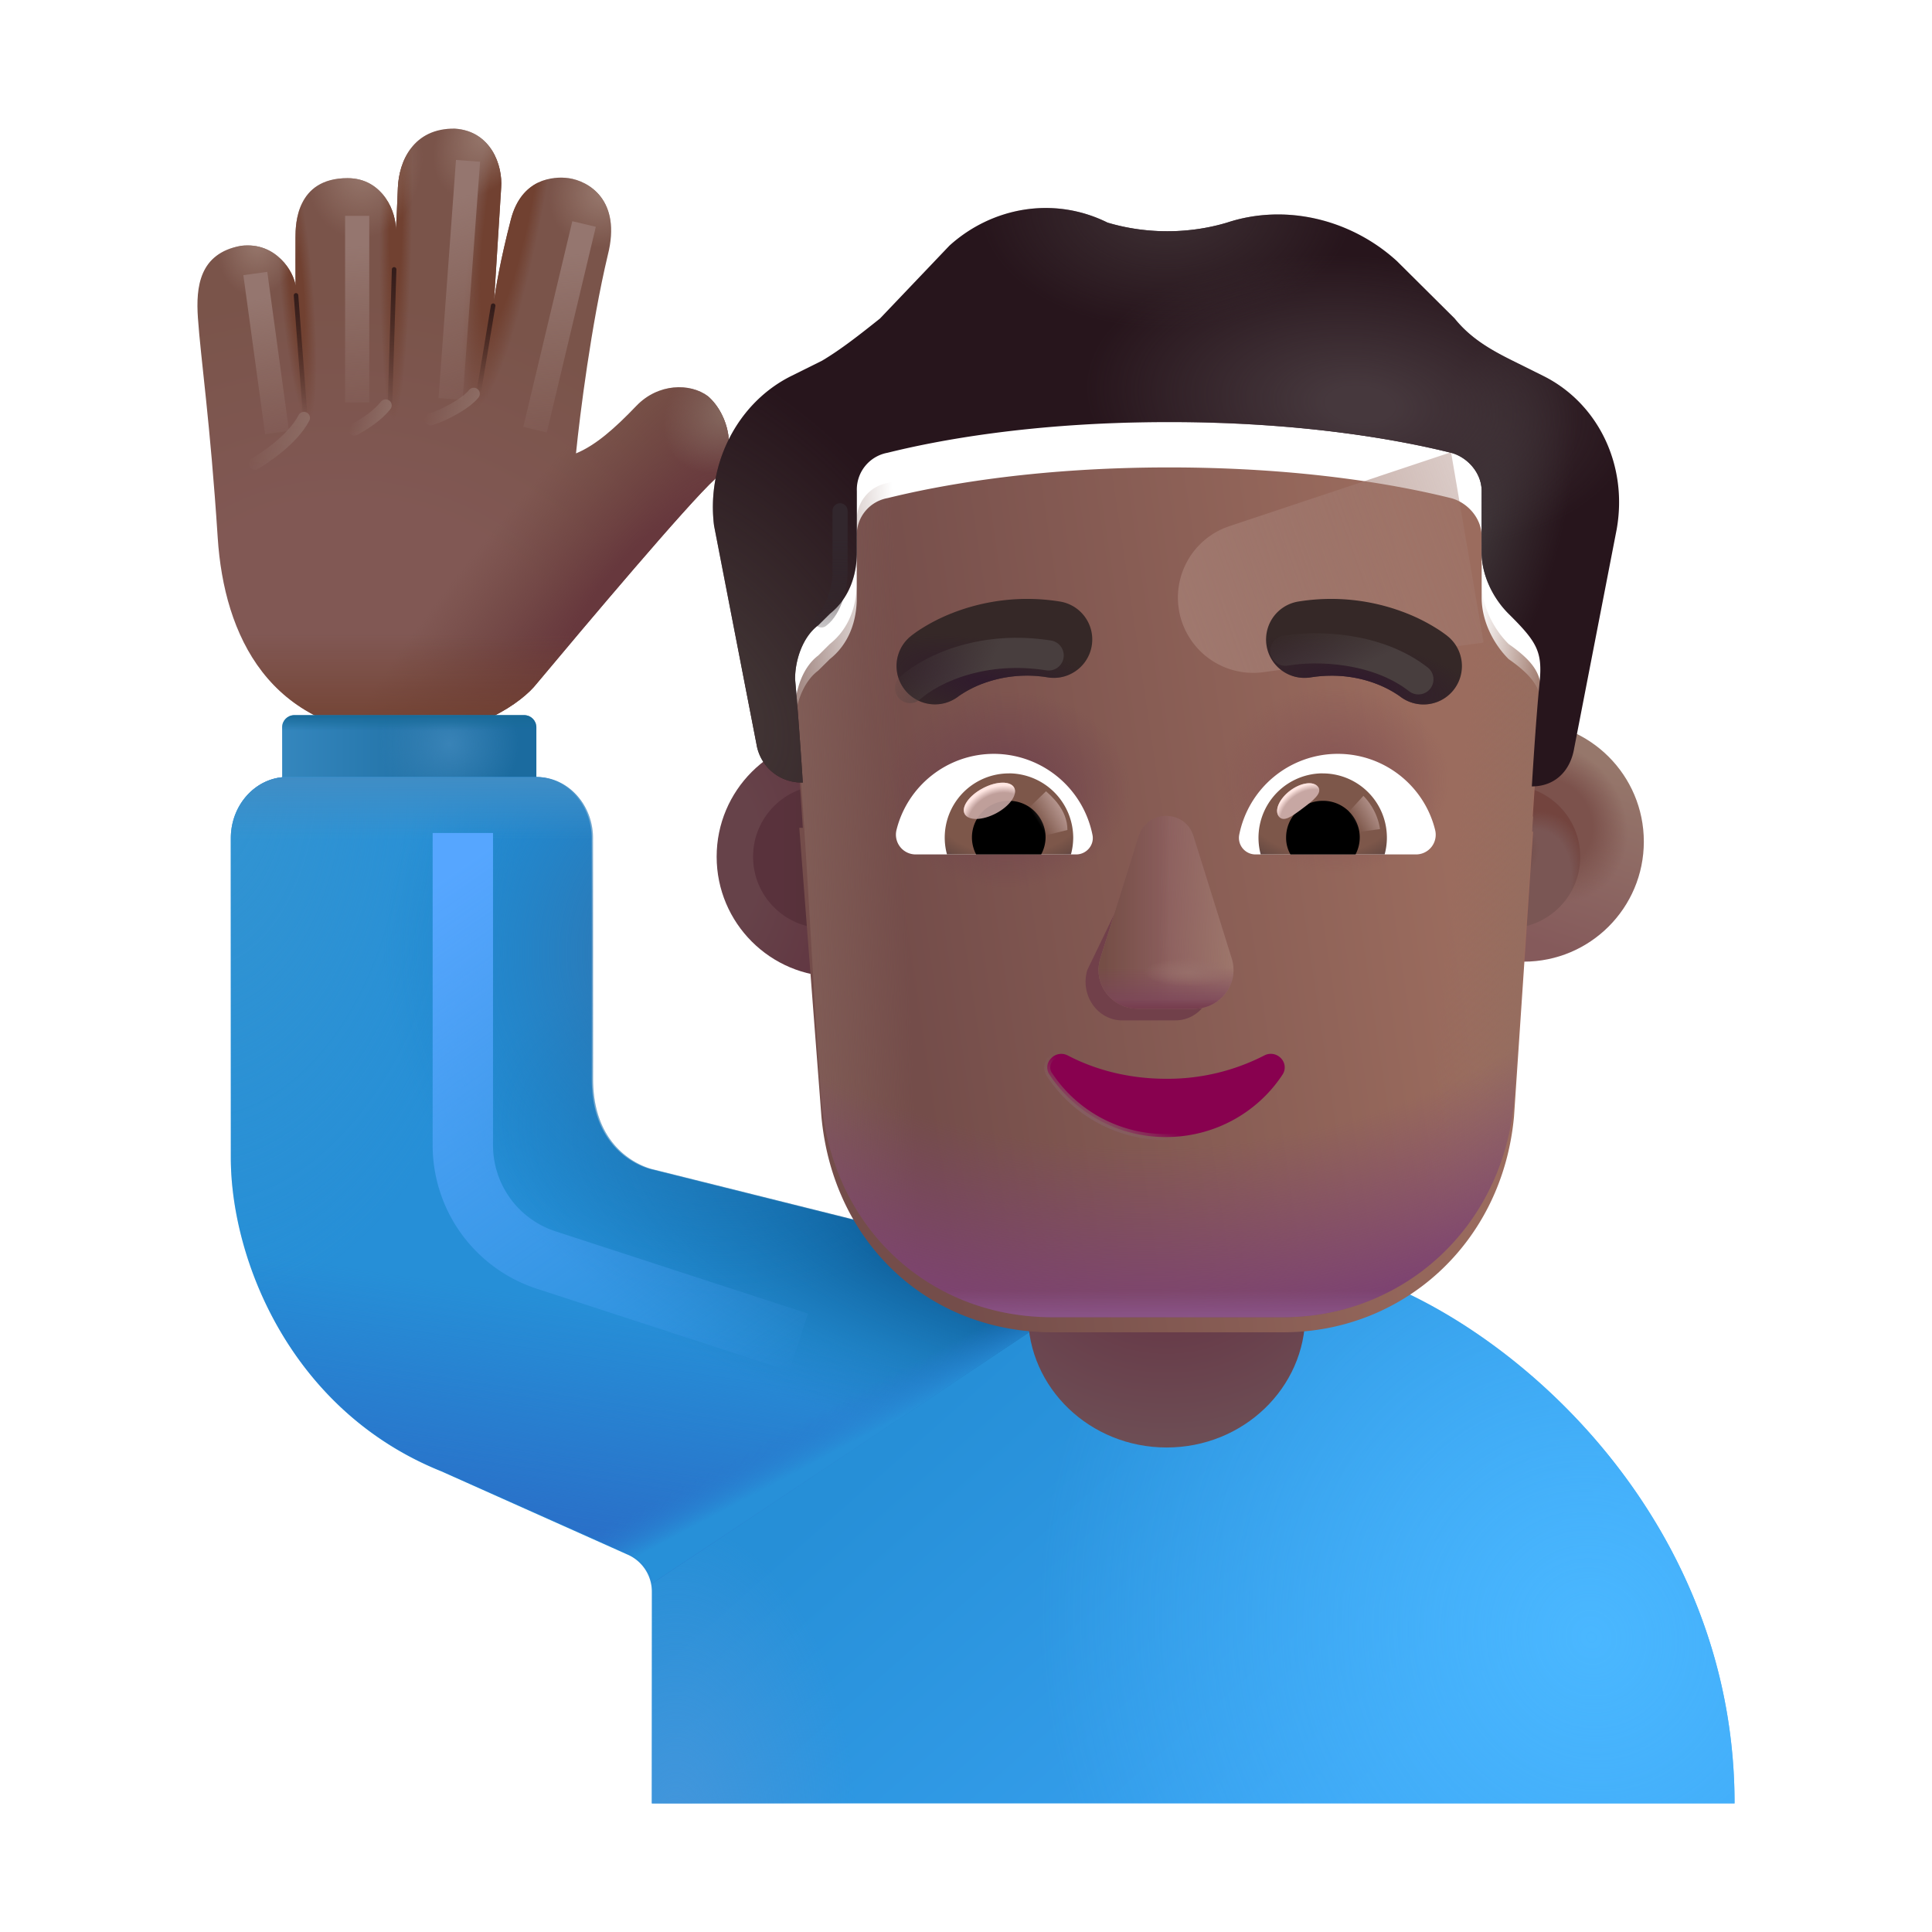 <svg xmlns="http://www.w3.org/2000/svg" fill="none" viewBox="0 0 32 32"><path fill="url(#svg-b5b496ad-9f50-48f5-b961-ebbee304b1e0-a)" d="M3.606 8.905c-.125-1.922-.281-2.959-.328-3.641-.035-.512.023-1.067.71-1.192.599-.074.884.452.907.66-.002-.2 0-.679 0-.804 0-.211.008-.977.86-.977.6 0 .816.588.8.864.01-.102.023-.414.035-.707.019-.434.252-.99.946-.977.597.04.793.613.765.977l-.117 1.867c.024-.188.103-.665.278-1.34s.701-.72.957-.684c.326.047.88.361.648 1.274-.275 1.156-.462 2.644-.527 3.285.324-.133.642-.413 1.001-.788.36-.375.887-.382 1.184-.16.34.293.522.967.12 1.37-.463.425-2.13 2.405-2.958 3.394-.229.292-.997.875-2.234.875-2.203-.093-2.942-1.676-3.047-3.296"/><path fill="url(#svg-5d8cbf02-e80e-45f2-aff3-35b3b7451129-b)" d="M3.606 8.905c-.125-1.922-.281-2.959-.328-3.641-.035-.512.023-1.067.71-1.192.599-.074.884.452.907.66-.002-.2 0-.679 0-.804 0-.211.008-.977.86-.977.6 0 .816.588.8.864.01-.102.023-.414.035-.707.019-.434.252-.99.946-.977.597.04.793.613.765.977l-.117 1.867c.024-.188.103-.665.278-1.34s.701-.72.957-.684c.326.047.88.361.648 1.274-.275 1.156-.462 2.644-.527 3.285.324-.133.642-.413 1.001-.788.36-.375.887-.382 1.184-.16.34.293.522.967.12 1.37-.463.425-2.13 2.405-2.958 3.394-.229.292-.997.875-2.234.875-2.203-.093-2.942-1.676-3.047-3.296"/><path fill="url(#svg-1a40bea2-fd9d-44e9-9f47-d8e73bbc1831-c)" d="M3.606 8.905c-.125-1.922-.281-2.959-.328-3.641-.035-.512.023-1.067.71-1.192.599-.074.884.452.907.66-.002-.2 0-.679 0-.804 0-.211.008-.977.86-.977.6 0 .816.588.8.864.01-.102.023-.414.035-.707.019-.434.252-.99.946-.977.597.04.793.613.765.977l-.117 1.867c.024-.188.103-.665.278-1.34s.701-.72.957-.684c.326.047.88.361.648 1.274-.275 1.156-.462 2.644-.527 3.285.324-.133.642-.413 1.001-.788.36-.375.887-.382 1.184-.16.34.293.522.967.12 1.37-.463.425-2.13 2.405-2.958 3.394-.229.292-.997.875-2.234.875-2.203-.093-2.942-1.676-3.047-3.296"/><path fill="url(#svg-2553af7f-77f8-4cf8-b1c4-eeb8f9845684-d)" d="M3.606 8.905c-.125-1.922-.281-2.959-.328-3.641-.035-.512.023-1.067.71-1.192.599-.074.884.452.907.66-.002-.2 0-.679 0-.804 0-.211.008-.977.86-.977.6 0 .816.588.8.864.01-.102.023-.414.035-.707.019-.434.252-.99.946-.977.597.04.793.613.765.977l-.117 1.867c.024-.188.103-.665.278-1.34s.701-.72.957-.684c.326.047.88.361.648 1.274-.275 1.156-.462 2.644-.527 3.285.324-.133.642-.413 1.001-.788.36-.375.887-.382 1.184-.16.34.293.522.967.12 1.37-.463.425-2.13 2.405-2.958 3.394-.229.292-.997.875-2.234.875-2.203-.093-2.942-1.676-3.047-3.296"/><path fill="url(#svg-d5754ed9-df3b-4887-97fd-a3d7c1c1c059-e)" d="M3.606 8.905c-.125-1.922-.281-2.959-.328-3.641-.035-.512.023-1.067.71-1.192.599-.074.884.452.907.66-.002-.2 0-.679 0-.804 0-.211.008-.977.86-.977.6 0 .816.588.8.864.01-.102.023-.414.035-.707.019-.434.252-.99.946-.977.597.04.793.613.765.977l-.117 1.867c.024-.188.103-.665.278-1.34s.701-.72.957-.684c.326.047.88.361.648 1.274-.275 1.156-.462 2.644-.527 3.285.324-.133.642-.413 1.001-.788.36-.375.887-.382 1.184-.16.34.293.522.967.12 1.37-.463.425-2.13 2.405-2.958 3.394-.229.292-.997.875-2.234.875-2.203-.093-2.942-1.676-3.047-3.296"/><path fill="url(#svg-cea2843e-c307-489e-a1ea-c49742a6a03c-f)" d="M3.606 8.905c-.125-1.922-.281-2.959-.328-3.641-.035-.512.023-1.067.71-1.192.599-.074.884.452.907.66-.002-.2 0-.679 0-.804 0-.211.008-.977.86-.977.6 0 .816.588.8.864.01-.102.023-.414.035-.707.019-.434.252-.99.946-.977.597.04.793.613.765.977l-.117 1.867c.024-.188.103-.665.278-1.34s.701-.72.957-.684c.326.047.88.361.648 1.274-.275 1.156-.462 2.644-.527 3.285.324-.133.642-.413 1.001-.788.36-.375.887-.382 1.184-.16.34.293.522.967.12 1.37-.463.425-2.13 2.405-2.958 3.394-.229.292-.997.875-2.234.875-2.203-.093-2.942-1.676-3.047-3.296"/><path fill="url(#svg-b77ed777-0c31-408e-bb45-85b239671faf-g)" d="M3.606 8.905c-.125-1.922-.281-2.959-.328-3.641-.035-.512.023-1.067.71-1.192.599-.074.884.452.907.66-.002-.2 0-.679 0-.804 0-.211.008-.977.86-.977.6 0 .816.588.8.864.01-.102.023-.414.035-.707.019-.434.252-.99.946-.977.597.04.793.613.765.977l-.117 1.867c.024-.188.103-.665.278-1.34s.701-.72.957-.684c.326.047.88.361.648 1.274-.275 1.156-.462 2.644-.527 3.285.324-.133.642-.413 1.001-.788.36-.375.887-.382 1.184-.16.34.293.522.967.12 1.37-.463.425-2.13 2.405-2.958 3.394-.229.292-.997.875-2.234.875-2.203-.093-2.942-1.676-3.047-3.296"/><path fill="url(#svg-b5537b17-1959-4dff-9359-d6456ea3a658-h)" d="M3.606 8.905c-.125-1.922-.281-2.959-.328-3.641-.035-.512.023-1.067.71-1.192.599-.074.884.452.907.66-.002-.2 0-.679 0-.804 0-.211.008-.977.86-.977.6 0 .816.588.8.864.01-.102.023-.414.035-.707.019-.434.252-.99.946-.977.597.04.793.613.765.977l-.117 1.867c.024-.188.103-.665.278-1.34s.701-.72.957-.684c.326.047.88.361.648 1.274-.275 1.156-.462 2.644-.527 3.285.324-.133.642-.413 1.001-.788.36-.375.887-.382 1.184-.16.34.293.522.967.12 1.37-.463.425-2.13 2.405-2.958 3.394-.229.292-.997.875-2.234.875-2.203-.093-2.942-1.676-3.047-3.296"/><path fill="url(#svg-a48ec3e8-c92e-47eb-ad44-4670ebf88268-i)" d="M3.606 8.905c-.125-1.922-.281-2.959-.328-3.641-.035-.512.023-1.067.71-1.192.599-.074.884.452.907.66-.002-.2 0-.679 0-.804 0-.211.008-.977.86-.977.6 0 .816.588.8.864.01-.102.023-.414.035-.707.019-.434.252-.99.946-.977.597.04.793.613.765.977l-.117 1.867c.024-.188.103-.665.278-1.34s.701-.72.957-.684c.326.047.88.361.648 1.274-.275 1.156-.462 2.644-.527 3.285.324-.133.642-.413 1.001-.788.36-.375.887-.382 1.184-.16.34.293.522.967.12 1.37-.463.425-2.13 2.405-2.958 3.394-.229.292-.997.875-2.234.875-2.203-.093-2.942-1.676-3.047-3.296"/><path fill="url(#svg-c8043368-7961-4eb9-9089-61aeb17242dd-j)" d="M3.606 8.905c-.125-1.922-.281-2.959-.328-3.641-.035-.512.023-1.067.71-1.192.599-.074.884.452.907.66-.002-.2 0-.679 0-.804 0-.211.008-.977.86-.977.6 0 .816.588.8.864.01-.102.023-.414.035-.707.019-.434.252-.99.946-.977.597.04.793.613.765.977l-.117 1.867c.024-.188.103-.665.278-1.34s.701-.72.957-.684c.326.047.88.361.648 1.274-.275 1.156-.462 2.644-.527 3.285.324-.133.642-.413 1.001-.788.36-.375.887-.382 1.184-.16.34.293.522.967.12 1.37-.463.425-2.13 2.405-2.958 3.394-.229.292-.997.875-2.234.875-2.203-.093-2.942-1.676-3.047-3.296"/><path fill="url(#svg-d9690488-a308-4b82-a54f-f196c31337f6-k)" d="M3.606 8.905c-.125-1.922-.281-2.959-.328-3.641-.035-.512.023-1.067.71-1.192.599-.074.884.452.907.66-.002-.2 0-.679 0-.804 0-.211.008-.977.86-.977.6 0 .816.588.8.864.01-.102.023-.414.035-.707.019-.434.252-.99.946-.977.597.04.793.613.765.977l-.117 1.867c.024-.188.103-.665.278-1.34s.701-.72.957-.684c.326.047.88.361.648 1.274-.275 1.156-.462 2.644-.527 3.285.324-.133.642-.413 1.001-.788.36-.375.887-.382 1.184-.16.34.293.522.967.12 1.37-.463.425-2.13 2.405-2.958 3.394-.229.292-.997.875-2.234.875-2.203-.093-2.942-1.676-3.047-3.296"/><g filter="url(#svg-13d1fc43-532e-4f9e-84a1-d69e74880198-l)"><path stroke="url(#svg-d6419184-93e3-4f27-8b1a-23d083a40f64-m)" stroke-linecap="round" stroke-width=".075" d="m4.903 4.892.148 1.945"/></g><g filter="url(#svg-6e611e21-e0d6-4fbe-a83d-f881c7085c21-n)"><path stroke="url(#svg-2cc60fa6-9f04-49c4-89b9-130711cbf375-o)" stroke-linecap="round" stroke-width=".075" d="m6.528 4.462-.07 2.297"/></g><g filter="url(#svg-18315ff9-4bfa-4713-8500-a9202e2b31aa-p)"><path stroke="url(#svg-ef19272f-fdae-447d-8d2e-193b00526faf-q)" stroke-linecap="round" stroke-width=".075" d="M8.168 5.063 7.934 6.47"/></g><g filter="url(#svg-78b2ae9d-8a8e-45de-8c0f-e633ba403546-r)"><path stroke="url(#svg-3f5c7ef5-68ec-40e5-aeb1-00d9a1f61640-s)" stroke-width=".4" d="m4.229 4.53.36 2.634"/></g><g filter="url(#svg-01cd428a-1657-4bda-a79a-3e4852e57c62-t)"><path stroke="url(#svg-d510508a-8c8f-4c6f-9155-6e89fcfb8125-u)" stroke-width=".4" d="M5.916 3.575v3.089"/></g><g filter="url(#svg-72b34ee4-6eb1-4244-8330-8b85e5740f3a-v)"><path stroke="url(#svg-80b368ac-a216-4e08-937c-842ff42c19d7-w)" stroke-width=".4" d="m7.752 2.664-.289 3.944"/></g><g filter="url(#svg-dc5dee36-a8c9-4cc8-be04-407bf7d9716f-x)"><path stroke="url(#svg-21485ac4-fdf6-49f6-a878-a7cd8cc7af5d-y)" stroke-width=".4" d="m9.674 3.71-.812 3.407"/></g><g filter="url(#svg-4ac19584-9252-48a9-9e8d-794c72023c62-z)"><path stroke="url(#svg-25b4f144-1d2b-4c29-8929-673477c0bd73-A)" stroke-linecap="round" stroke-width=".2" d="M4.221 7.68c.11-.063.617-.38.813-.758"/></g><g filter="url(#svg-8af2b0ed-b8e1-4491-8121-a07fb6bab884-B)"><path stroke="url(#svg-492191e0-410b-4ac1-8d49-f7ec68242653-C)" stroke-linecap="round" stroke-width=".2" d="M6.388 6.714c-.13.164-.332.3-.518.4"/></g><g filter="url(#svg-c7a32778-1846-4db5-b1b0-2c3e98aafb32-D)"><path stroke="url(#svg-160dbadb-a789-45a7-a65c-5a8cd99bb412-E)" stroke-linecap="round" stroke-width=".2" d="M7.847 6.522c-.13.165-.501.36-.712.423"/></g><path fill="url(#svg-02aa46de-03ba-4d27-bd32-2874fe2d5a83-F)" d="M4.673 12.046c0-.11.09-.2.2-.2h3.811c.11 0 .2.09.2.2v1.714h-4.21z"/><path fill="url(#svg-4920d30e-a695-4973-8c56-06fe40719236-G)" d="M4.673 12.046c0-.11.09-.2.2-.2h3.811c.11 0 .2.09.2.2v1.714h-4.21z"/><path fill="url(#svg-f16d9d24-0dd5-40e5-8573-f620f8f02b53-H)" d="M4.673 12.046c0-.11.09-.2.2-.2h3.811c.11 0 .2.09.2.2v1.714h-4.21z"/><path fill="url(#svg-93020bae-b3c7-453c-b783-7e1c7731a6ce-I)" d="M20.288 20.87h.97c2.49 0 7.472 3.5 7.472 9H10.797v-3.5a.67.67 0 0 0-.414-.626L7.31 24.37c-2.49-1-3.487-3.5-3.487-5.198v-5.287c0-.564.424-1.015.932-1.015h4.114c.518 0 .932.461.932 1.015v3.985c0 1.302.996 1.5.996 1.5l5.978 1.5z"/><path fill="url(#svg-5cc12e3c-1b27-4217-a446-69a108cf9c80-J)" d="M20.288 20.87h.97c2.49 0 7.472 3.5 7.472 9H10.797v-3.5a.67.67 0 0 0-.414-.626L7.31 24.37c-2.49-1-3.487-3.5-3.487-5.198v-5.287c0-.564.424-1.015.932-1.015h4.114c.518 0 .932.461.932 1.015v3.985c0 1.302.996 1.5.996 1.5l5.978 1.5z"/><path fill="url(#svg-0d3ef092-effc-4e92-9167-5765e29d4c83-K)" d="M20.288 20.87h.97c2.49 0 7.472 3.5 7.472 9H10.797v-3.5a.67.67 0 0 0-.414-.626L7.31 24.37c-2.49-1-3.487-3.5-3.487-5.198v-5.287c0-.564.424-1.015.932-1.015h4.114c.518 0 .932.461.932 1.015v3.985c0 1.302.996 1.5.996 1.5l5.978 1.5z"/><path fill="url(#svg-74f23a60-ecec-43c0-97bd-ad59e2f38379-L)" d="m18.681 20.979-7.874 5.245a.66.66 0 0 0-.4-.48L7.323 24.37c-2.5-1-3.5-3.5-3.5-5.198v-5.287c0-.564.425-1.015.935-1.015h4.13c.52 0 .935.461.935 1.015v3.985c0 1.302 1 1.5 1 1.5l6 1.5z"/><path fill="url(#svg-ed2708a7-3050-42d0-ae05-875d0404cbc0-M)" d="m18.681 20.979-7.874 5.245a.66.66 0 0 0-.4-.48L7.323 24.37c-2.5-1-3.5-3.5-3.5-5.198v-5.287c0-.564.425-1.015.935-1.015h4.13c.52 0 .935.461.935 1.015v3.985c0 1.302 1 1.5 1 1.5l6 1.5z"/><path fill="url(#svg-197b4a61-c33d-4c8c-9726-1e71eb2a0c5f-N)" d="m18.681 20.979-7.874 5.245a.66.66 0 0 0-.4-.48L7.323 24.37c-2.5-1-3.5-3.5-3.5-5.198v-5.287c0-.564.425-1.015.935-1.015h4.13c.52 0 .935.461.935 1.015v3.985c0 1.302 1 1.5 1 1.5l6 1.5z"/><path fill="url(#svg-eda47100-94c1-41df-b2a8-83e48c20ffca-O)" d="m18.681 20.979-7.874 5.245a.66.66 0 0 0-.4-.48L7.323 24.37c-2.5-1-3.5-3.5-3.5-5.198v-5.287c0-.564.425-1.015.935-1.015h4.13c.52 0 .935.461.935 1.015v3.985c0 1.302 1 1.5 1 1.5l6 1.5z"/><path fill="url(#svg-bcc270eb-679e-4c50-a58c-e0ccf24d087f-P)" d="m18.681 20.979-7.874 5.245a.66.66 0 0 0-.4-.48L7.323 24.37c-2.5-1-3.5-3.5-3.5-5.198v-5.287c0-.564.425-1.015.935-1.015h4.13c.52 0 .935.461.935 1.015v3.985c0 1.302 1 1.5 1 1.5l6 1.5z"/><path fill="url(#svg-20a6814c-eab2-4b37-bff4-e308612d96fb-Q)" d="m18.681 20.979-7.874 5.245a.66.66 0 0 0-.4-.48L7.323 24.37c-2.5-1-3.5-3.5-3.5-5.198v-5.287c0-.564.425-1.015.935-1.015h4.13c.52 0 .935.461.935 1.015v3.985c0 1.302 1 1.5 1 1.5l6 1.5z"/><path fill="url(#svg-179b775d-3520-4780-81eb-7d6973bc9511-R)" d="M19.323 23.975c-1.268 0-2.296-.986-2.296-2.2v-2.6c0-1.215 1.028-2.2 2.296-2.2s2.296.985 2.296 2.2v2.6c0 1.214-1.028 2.2-2.296 2.2"/><g filter="url(#svg-1b9cd590-b449-4d0b-9e11-0581e8029bc9-S)"><path stroke="url(#svg-79a9188f-04cc-4f86-a90d-dec01a79d461-T)" d="M7.666 13.797v5.171a2 2 0 0 0 1.38 1.902l4.182 1.363"/></g><g filter="url(#svg-2e89efc6-a0e3-4599-991b-2174a8ee6f12-U)"><circle cx="13.658" cy="14.19" r="1.988" fill="url(#svg-2a5f325f-d8a9-4087-a833-8f9a4bff3844-V)"/></g><g filter="url(#svg-2bfe1cdb-e3cf-4d5c-84c8-15e5bbbef59e-W)"><circle cx="13.658" cy="14.19" r="1.185" fill="url(#svg-54833014-c3e0-4ab6-bddf-77cae8ef376d-X)"/></g><g filter="url(#svg-b3500537-8716-4199-8c7e-73935ac47118-Y)"><circle cx="24.989" cy="14.19" r="1.988" fill="url(#svg-9a2ccd80-f80a-4cff-84ea-87d01c77c9b3-Z)"/><circle cx="24.989" cy="14.19" r="1.988" fill="url(#svg-999f81ef-31d8-4f6d-8673-771888e4ca51-aa)"/></g><g filter="url(#svg-20917205-144b-49b4-94a1-99a95ddb68b7-ab)"><circle cx="24.989" cy="14.19" r="1.185" fill="#7A5654"/><circle cx="24.989" cy="14.19" r="1.185" fill="url(#svg-8b26ff0f-8de9-4c88-b9d0-9333ea362209-ac)"/><circle cx="24.989" cy="14.19" r="1.185" fill="url(#svg-0e8a029b-0c6b-42f3-a6ad-41b40cbc4947-ad)"/></g><g filter="url(#svg-c0bf083f-d543-4395-b9d0-194ad42a1d77-ae)"><path fill="url(#svg-2a0d5470-9a79-4f97-88f9-1c6b280879d4-af)" d="m13.239 13.46.058.002s-.064-1.016-.128-1.715c0-.318.128-.699.383-.89l.192-.19c.32-.254.447-.635.447-1.017V8.635A.62.62 0 0 1 14.702 8c.767-.19 2.364-.508 4.664-.508s3.898.317 4.664.508c.256.063.511.317.511.635V9.65c0 .382.192.763.447 1.017.599.419.561.65.512 1.143-.064.636-.128 1.715-.128 1.715h.021l-.316 4.715c-.191 2.108-1.848 3.577-3.824 3.577h-3.824c-2.04 0-3.632-1.47-3.824-3.577z"/><path fill="url(#svg-eb3bfeb8-10b1-4971-acf5-6b61a24a477a-ag)" d="m13.239 13.46.058.002s-.064-1.016-.128-1.715c0-.318.128-.699.383-.89l.192-.19c.32-.254.447-.635.447-1.017V8.635A.62.62 0 0 1 14.702 8c.767-.19 2.364-.508 4.664-.508s3.898.317 4.664.508c.256.063.511.317.511.635V9.65c0 .382.192.763.447 1.017.599.419.561.65.512 1.143-.064.636-.128 1.715-.128 1.715h.021l-.316 4.715c-.191 2.108-1.848 3.577-3.824 3.577h-3.824c-2.04 0-3.632-1.47-3.824-3.577z"/><path fill="url(#svg-96936e7e-3d2e-4f2b-9734-b186a93d0646-ah)" d="m13.239 13.46.058.002s-.064-1.016-.128-1.715c0-.318.128-.699.383-.89l.192-.19c.32-.254.447-.635.447-1.017V8.635A.62.62 0 0 1 14.702 8c.767-.19 2.364-.508 4.664-.508s3.898.317 4.664.508c.256.063.511.317.511.635V9.65c0 .382.192.763.447 1.017.599.419.561.65.512 1.143-.064.636-.128 1.715-.128 1.715h.021l-.316 4.715c-.191 2.108-1.848 3.577-3.824 3.577h-3.824c-2.04 0-3.632-1.47-3.824-3.577z"/></g><path fill="url(#svg-83dfd7f9-c956-4572-8de3-489271613dd2-ai)" d="M13.17 11.747c0-.318.127-.699.383-.89l.191-.19c.32-.254.447-.635.447-1.017V8.635A.62.62 0 0 1 14.702 8c.767-.19 2.364-.508 4.664-.508s3.898.317 4.664.508c.256.063.511.317.511.635V9.65c0 .382.192.763.447 1.017.599.419.561.65.512 1.143-.064.636-.128 1.715-.128 1.715h.021l-.316 4.715c-.191 2.108-1.848 3.577-3.824 3.577h-3.824c-2.04 0-3.632-1.47-3.824-3.577-.166-2.163-.238-4.333-.436-6.493"/><path fill="url(#svg-1b7e425f-f469-4173-9f87-8ea02ad36086-aj)" d="M13.17 11.747c0-.318.127-.699.383-.89l.191-.19c.32-.254.447-.635.447-1.017V8.635A.62.62 0 0 1 14.702 8c.767-.19 2.364-.508 4.664-.508s3.898.317 4.664.508c.256.063.511.317.511.635V9.65c0 .382.192.763.447 1.017.599.419.561.65.512 1.143-.064.636-.128 1.715-.128 1.715h.021l-.316 4.715c-.191 2.108-1.848 3.577-3.824 3.577h-3.824c-2.04 0-3.632-1.47-3.824-3.577-.166-2.163-.238-4.333-.436-6.493"/><path fill="url(#svg-2de0bfb6-074b-4bcc-9a57-08c32a4453da-ak)" d="M13.17 11.747c0-.318.127-.699.383-.89l.191-.19c.32-.254.447-.635.447-1.017V8.635A.62.62 0 0 1 14.702 8c.767-.19 2.364-.508 4.664-.508s3.898.317 4.664.508c.256.063.511.317.511.635V9.65c0 .382.192.763.447 1.017.599.419.561.65.512 1.143-.064.636-.128 1.715-.128 1.715h.021l-.316 4.715c-.191 2.108-1.848 3.577-3.824 3.577h-3.824c-2.04 0-3.632-1.47-3.824-3.577-.166-2.163-.238-4.333-.436-6.493"/><path fill="url(#svg-e1e28fac-5f72-4d44-89bf-81d80dd93d63-al)" d="M13.17 11.747c0-.318.127-.699.383-.89l.191-.19c.32-.254.447-.635.447-1.017V8.635A.62.62 0 0 1 14.702 8c.767-.19 2.364-.508 4.664-.508s3.898.317 4.664.508c.256.063.511.317.511.635V9.65c0 .382.192.763.447 1.017.599.419.561.65.512 1.143-.064.636-.128 1.715-.128 1.715h.021l-.316 4.715c-.191 2.108-1.848 3.577-3.824 3.577h-3.824c-2.04 0-3.632-1.47-3.824-3.577-.166-2.163-.238-4.333-.436-6.493"/><g filter="url(#svg-6170449d-7893-498f-8ce5-45f6733592e0-am)"><path fill="url(#svg-3fdca20c-924e-4105-800d-1e6935d67cf1-an)" d="m24.034 7.49-3.666 1.223a1.247 1.247 0 0 0 .56 2.42l3.645-.489z"/></g><g filter="url(#svg-2f1ea138-7109-4d7f-a11a-270748e68a28-ao)"><path fill="#27151C" d="m25.052 6.474.511.254c.895.445 1.406 1.462 1.214 2.541l-.703 3.621c-.062.374-.31.626-.68.635h-.022s.064-1.08.128-1.715c.051-.516-.039-.673-.512-1.143-.255-.254-.447-.635-.447-1.016V8.634c0-.317-.255-.572-.51-.635-.768-.19-2.365-.508-4.665-.508s-3.897.317-4.664.508a.62.62 0 0 0-.51.635v1.017c0 .38-.129.762-.448 1.016l-.192.19c-.255.191-.383.572-.383.89.064.699.128 1.715.128 1.715q-.03 0-.059-.002a.754.754 0 0 1-.708-.633l-.703-3.621c-.127-1.016.384-2.033 1.278-2.478l.511-.254c.32-.19.64-.444.959-.698l1.15-1.207c.702-.636 1.725-.826 2.619-.382.639.191 1.342.191 1.98 0 .959-.317 2.045-.063 2.812.636l.958.953c.255.317.575.508.958.698"/><path fill="url(#svg-33327482-cea0-4238-970f-7ca28a6255d5-ap)" d="m25.052 6.474.511.254c.895.445 1.406 1.462 1.214 2.541l-.703 3.621c-.062.374-.31.626-.68.635h-.022s.064-1.08.128-1.715c.051-.516-.039-.673-.512-1.143-.255-.254-.447-.635-.447-1.016V8.634c0-.317-.255-.572-.51-.635-.768-.19-2.365-.508-4.665-.508s-3.897.317-4.664.508a.62.62 0 0 0-.51.635v1.017c0 .38-.129.762-.448 1.016l-.192.19c-.255.191-.383.572-.383.89.064.699.128 1.715.128 1.715q-.03 0-.059-.002a.754.754 0 0 1-.708-.633l-.703-3.621c-.127-1.016.384-2.033 1.278-2.478l.511-.254c.32-.19.64-.444.959-.698l1.15-1.207c.702-.636 1.725-.826 2.619-.382.639.191 1.342.191 1.98 0 .959-.317 2.045-.063 2.812.636l.958.953c.255.317.575.508.958.698"/><path fill="url(#svg-2e60c0f6-c295-4164-8b34-37d7afdc38c7-aq)" d="m25.052 6.474.511.254c.895.445 1.406 1.462 1.214 2.541l-.703 3.621c-.062.374-.31.626-.68.635h-.022s.064-1.08.128-1.715c.051-.516-.039-.673-.512-1.143-.255-.254-.447-.635-.447-1.016V8.634c0-.317-.255-.572-.51-.635-.768-.19-2.365-.508-4.665-.508s-3.897.317-4.664.508a.62.62 0 0 0-.51.635v1.017c0 .38-.129.762-.448 1.016l-.192.19c-.255.191-.383.572-.383.89.064.699.128 1.715.128 1.715q-.03 0-.059-.002a.754.754 0 0 1-.708-.633l-.703-3.621c-.127-1.016.384-2.033 1.278-2.478l.511-.254c.32-.19.64-.444.959-.698l1.15-1.207c.702-.636 1.725-.826 2.619-.382.639.191 1.342.191 1.98 0 .959-.317 2.045-.063 2.812.636l.958.953c.255.317.575.508.958.698"/><path fill="url(#svg-781d2f99-2405-4442-bfb4-81d42328afee-ar)" d="m25.052 6.474.511.254c.895.445 1.406 1.462 1.214 2.541l-.703 3.621c-.062.374-.31.626-.68.635h-.022s.064-1.08.128-1.715c.051-.516-.039-.673-.512-1.143-.255-.254-.447-.635-.447-1.016V8.634c0-.317-.255-.572-.51-.635-.768-.19-2.365-.508-4.665-.508s-3.897.317-4.664.508a.62.62 0 0 0-.51.635v1.017c0 .38-.129.762-.448 1.016l-.192.19c-.255.191-.383.572-.383.89.064.699.128 1.715.128 1.715q-.03 0-.059-.002a.754.754 0 0 1-.708-.633l-.703-3.621c-.127-1.016.384-2.033 1.278-2.478l.511-.254c.32-.19.64-.444.959-.698l1.15-1.207c.702-.636 1.725-.826 2.619-.382.639.191 1.342.191 1.98 0 .959-.317 2.045-.063 2.812.636l.958.953c.255.317.575.508.958.698"/><path fill="url(#svg-4f3303cc-fde3-461e-bdcc-155804c5d971-as)" d="m25.052 6.474.511.254c.895.445 1.406 1.462 1.214 2.541l-.703 3.621c-.062.374-.31.626-.68.635h-.022s.064-1.08.128-1.715c.051-.516-.039-.673-.512-1.143-.255-.254-.447-.635-.447-1.016V8.634c0-.317-.255-.572-.51-.635-.768-.19-2.365-.508-4.665-.508s-3.897.317-4.664.508a.62.62 0 0 0-.51.635v1.017c0 .38-.129.762-.448 1.016l-.192.19c-.255.191-.383.572-.383.89.064.699.128 1.715.128 1.715q-.03 0-.059-.002a.754.754 0 0 1-.708-.633l-.703-3.621c-.127-1.016.384-2.033 1.278-2.478l.511-.254c.32-.19.64-.444.959-.698l1.15-1.207c.702-.636 1.725-.826 2.619-.382.639.191 1.342.191 1.98 0 .959-.317 2.045-.063 2.812.636l.958.953c.255.317.575.508.958.698"/></g><g filter="url(#svg-4713e15f-c08a-4739-a1e8-eea697de26bf-at)"><path fill="#71404A" d="m18.985 14.044-.977 2.025c-.121.416.17.832.581.832h.878c.412 0 .703-.422.582-.832l-.594-2.025c-.127-.448-.337-.448-.47 0"/></g><g filter="url(#svg-6e6de0f4-a79f-4e65-a07c-64bf35a1d22c-au)"><path fill="#8C5F5E" d="m18.858 13.85-.633 2.024c-.13.417.18.833.62.833h.936c.44 0 .75-.423.62-.833l-.633-2.024c-.135-.448-.768-.448-.91 0"/><path fill="url(#svg-d6469238-6b85-4700-b697-99e576422bac-av)" d="m18.858 13.85-.633 2.024c-.13.417.18.833.62.833h.936c.44 0 .75-.423.62-.833l-.633-2.024c-.135-.448-.768-.448-.91 0"/><path fill="url(#svg-83ef23ac-e67a-4f25-be3a-a3c78dd6b6e0-aw)" d="m18.858 13.85-.633 2.024c-.13.417.18.833.62.833h.936c.44 0 .75-.423.62-.833l-.633-2.024c-.135-.448-.768-.448-.91 0"/><path fill="url(#svg-a7de6aaf-3db1-48d0-bd09-e885ec254448-ax)" d="m18.858 13.85-.633 2.024c-.13.417.18.833.62.833h.936c.44 0 .75-.423.62-.833l-.633-2.024c-.135-.448-.768-.448-.91 0"/><path fill="url(#svg-c3ba8878-7146-4750-8db6-c08cfaa57972-ay)" d="m18.858 13.85-.633 2.024c-.13.417.18.833.62.833h.936c.44 0 .75-.423.62-.833l-.633-2.024c-.135-.448-.768-.448-.91 0"/></g><path fill="url(#svg-6f97ef96-bebf-436d-9558-b172f0ea04c7-az)" d="m18.858 13.85-.633 2.024c-.13.417.18.833.62.833h.936c.44 0 .75-.423.62-.833l-.633-2.024c-.135-.448-.768-.448-.91 0"/><path fill="#88014F" stroke="url(#svg-5b18c213-5cd1-4905-9702-df34e211dbbb-aA)" stroke-width=".1" d="M17.686 17.482a.23.23 0 0 0-.277.048.21.21 0 0 0-.023.274 2.3 2.3 0 0 0 1.927 1.029c.809 0 1.52-.412 1.927-1.03a.216.216 0 0 0-.024-.276.23.23 0 0 0-.276-.045 3.5 3.5 0 0 1-1.627.386c-.597 0-1.157-.14-1.627-.386Z"/><g filter="url(#svg-cde07442-c74e-49cd-a8db-2c73bd3f7ad0-aB)"><path fill="#352827" d="m23.743 10.95-.001-.001-.003-.002-.005-.004-.014-.012a2 2 0 0 0-.185-.128 3 3 0 0 0-.5-.25 3.4 3.4 0 0 0-1.778-.19.636.636 0 0 0 .199 1.257c.474-.075.853.012 1.112.115a1.8 1.8 0 0 1 .367.197.636.636 0 0 0 .808-.982"/><path fill="url(#svg-afbdab3c-c692-4b28-8a8a-dc16281fa1e1-aC)" d="m23.743 10.95-.001-.001-.003-.002-.005-.004-.014-.012a2 2 0 0 0-.185-.128 3 3 0 0 0-.5-.25 3.4 3.4 0 0 0-1.778-.19.636.636 0 0 0 .199 1.257c.474-.075.853.012 1.112.115a1.8 1.8 0 0 1 .367.197.636.636 0 0 0 .808-.982"/></g><g filter="url(#svg-238178d5-d59b-4c5d-89b5-13282664b5ad-aD)"><path fill="#352827" d="M14.818 10.95h.001l.001-.001.002-.002.006-.004.014-.012a2 2 0 0 1 .184-.128c.119-.074.287-.167.5-.25a3.4 3.4 0 0 1 1.778-.19.636.636 0 0 1-.198 1.257 2.1 2.1 0 0 0-1.112.115 1.8 1.8 0 0 0-.367.197.636.636 0 0 1-.809-.981"/><path fill="url(#svg-4cbd1fe9-4060-4329-80b3-f67fea4d311f-aE)" d="M14.818 10.95h.001l.001-.001.002-.002.006-.004.014-.012a2 2 0 0 1 .184-.128c.119-.074.287-.167.5-.25a3.4 3.4 0 0 1 1.778-.19.636.636 0 0 1-.198 1.257 2.1 2.1 0 0 0-1.112.115 1.8 1.8 0 0 0-.367.197.636.636 0 0 1-.809-.981"/></g><path fill="#fff" d="M22.157 12.486c.778 0 1.435.536 1.613 1.26a.326.326 0 0 1-.319.406h-2.656a.274.274 0 0 1-.27-.323 1.665 1.665 0 0 1 1.632-1.343"/><path fill="url(#svg-e3028262-c5ec-4cc3-939e-631c059f0e38-aF)" d="M21.91 12.81a1.063 1.063 0 0 1 1.024 1.342h-2.053a1.067 1.067 0 0 1 1.029-1.343"/><path fill="#000" d="M21.302 13.872c0-.338.27-.608.608-.608a.606.606 0 0 1 .542.888h-1.078a.55.55 0 0 1-.072-.28"/><g filter="url(#svg-7bd872ef-d08d-4db5-bbe7-bbadfe8b342b-aG)"><path fill="#C7A7A3" d="M21.832 13.034c.076.101-.082.225-.262.36s-.314.229-.39.127c-.075-.1.01-.292.19-.427.18-.134.387-.161.462-.06"/><path fill="url(#svg-194309a6-8c71-4147-8716-8bf54f9b68b2-aH)" d="M21.832 13.034c.076.101-.082.225-.262.36s-.314.229-.39.127c-.075-.1.01-.292.19-.427.18-.134.387-.161.462-.06"/></g><g filter="url(#svg-0918d11a-0b85-4692-8dee-47a3e7758a22-aI)"><path fill="url(#svg-94031d27-da72-49a9-9935-283331fdf660-aJ)" d="M22.857 13.732a1 1 0 0 0-.275-.55l-.31.339.14.272z"/></g><path fill="#fff" d="M16.463 12.486c-.778 0-1.435.536-1.614 1.26a.327.327 0 0 0 .319.406h2.657c.169 0 .304-.154.27-.323a1.67 1.67 0 0 0-1.633-1.343"/><path fill="url(#svg-f53e84c1-de40-4020-856b-7decea30a771-aK)" d="M16.709 12.81a1.063 1.063 0 0 0-1.024 1.342h2.053q.037-.135.038-.28a1.07 1.07 0 0 0-1.067-1.063"/><path fill="#000" d="M17.318 13.872a.606.606 0 0 0-.61-.608.606.606 0 0 0-.54.888h1.077a.6.6 0 0 0 .073-.28"/><g filter="url(#svg-b3d29795-7b6c-4027-bfb9-eb075cf6032d-aL)"><path fill="url(#svg-d35b31bc-98ca-4e0a-97f6-dc65f345da1e-aM)" d="M17.68 13.747c0-.343-.28-.572-.355-.641l-.343.332.21.43z"/></g><g filter="url(#svg-c25ec192-eaa0-4210-ac42-510c5951fa77-aN)" transform="rotate(-27.914 16.388 13.264)"><ellipse cx="16.388" cy="13.264" fill="#C7A7A3" fill-opacity=".9" rx=".464" ry=".235"/><ellipse cx="16.388" cy="13.264" fill="url(#svg-7e8f8c80-0056-46da-9778-79f05d99b5c3-aO)" rx=".464" ry=".235"/></g><g filter="url(#svg-6eff9503-eb0f-4a6a-ae13-12e581394557-aP)"><path stroke="url(#svg-a7ece961-1650-47c4-af6d-f2aafa375bf2-aQ)" stroke-linecap="round" stroke-width=".5" d="M21.29 10.778c.513-.09 1.512-.064 2.203.474"/></g><g filter="url(#svg-f3e71014-d592-473c-a23e-0340e9268ca3-aR)"><path stroke="url(#svg-9c64d221-935f-478c-b967-eacc4222a311-aS)" stroke-linecap="round" stroke-width=".5" d="M15.074 11.396c.39-.345 1.24-.708 2.295-.54"/></g><g filter="url(#svg-4d72bd58-b788-482c-9bc3-5942a5880147-aT)"><path stroke="url(#svg-3cc10453-e1f8-4c8e-8e71-3b3db4fac179-aU)" stroke-linecap="round" stroke-width=".25" d="M13.914 8.46v1.068c-.01.177-.084.573-.308.74"/></g><defs><radialGradient id="svg-b5b496ad-9f50-48f5-b961-ebbee304b1e0-a" cx="0" cy="0" r="1" gradientTransform="rotate(-68.885 11.507 1.26)scale(6.477 7.749)" gradientUnits="userSpaceOnUse"><stop offset=".475" stop-color="#815854"/><stop offset="1" stop-color="#7A544A"/></radialGradient><radialGradient id="svg-5d8cbf02-e80e-45f2-aff3-35b3b7451129-b" cx="0" cy="0" r="1" gradientTransform="rotate(130.764 3.013 7.221)scale(9.572 2.304)" gradientUnits="userSpaceOnUse"><stop offset=".147" stop-color="#67383D"/><stop offset="1" stop-color="#6A413B" stop-opacity="0"/></radialGradient><radialGradient id="svg-2553af7f-77f8-4cf8-b1c4-eeb8f9845684-d" cx="0" cy="0" r="1" gradientTransform="matrix(.195 2.258 -.271 .023 4.91 4.728)" gradientUnits="userSpaceOnUse"><stop offset=".401" stop-color="#714131"/><stop offset="1" stop-color="#714131" stop-opacity="0"/></radialGradient><radialGradient id="svg-d5754ed9-df3b-4887-97fd-a3d7c1c1c059-e" cx="0" cy="0" r="1" gradientTransform="rotate(90.788 1.522 5.016)scale(3.407 .266)" gradientUnits="userSpaceOnUse"><stop offset=".401" stop-color="#714131"/><stop offset="1" stop-color="#714131" stop-opacity="0"/></radialGradient><radialGradient id="svg-cea2843e-c307-489e-a1ea-c49742a6a03c-f" cx="0" cy="0" r="1" gradientTransform="matrix(-.672 3.969 -.567 -.096 8.528 2.798)" gradientUnits="userSpaceOnUse"><stop offset=".652" stop-color="#714131"/><stop offset="1" stop-color="#714131" stop-opacity="0"/></radialGradient><radialGradient id="svg-b77ed777-0c31-408e-bb45-85b239671faf-g" cx="0" cy="0" r="1" gradientTransform="rotate(131.934 4.309 3.815)scale(.992 .871)" gradientUnits="userSpaceOnUse"><stop stop-color="#997A6F"/><stop offset="1" stop-color="#997A6F" stop-opacity="0"/></radialGradient><radialGradient id="svg-b5537b17-1959-4dff-9359-d6456ea3a658-h" cx="0" cy="0" r="1" gradientTransform="matrix(-.65 1.065 -.658 -.402 8.1 2.13)" gradientUnits="userSpaceOnUse"><stop stop-color="#997A6F"/><stop offset="1" stop-color="#997A6F" stop-opacity="0"/></radialGradient><radialGradient id="svg-a48ec3e8-c92e-47eb-ad44-4670ebf88268-i" cx="0" cy="0" r="1" gradientTransform="rotate(99.841 1.874 3.9)scale(1.244 .955)" gradientUnits="userSpaceOnUse"><stop stop-color="#997A6F"/><stop offset="1" stop-color="#997A6F" stop-opacity="0"/></radialGradient><radialGradient id="svg-c8043368-7961-4eb9-9089-61aeb17242dd-j" cx="0" cy="0" r="1" gradientTransform="rotate(98.13 .431 3.832)scale(.973 .692)" gradientUnits="userSpaceOnUse"><stop stop-color="#997A6F"/><stop offset="1" stop-color="#997A6F" stop-opacity="0"/></radialGradient><radialGradient id="svg-d9690488-a308-4b82-a54f-f196c31337f6-k" cx="0" cy="0" r="1" gradientTransform="matrix(-.89 .775 -.607 -.696 12.067 6.798)" gradientUnits="userSpaceOnUse"><stop stop-color="#866A60"/><stop offset="1" stop-color="#866A60" stop-opacity="0"/></radialGradient><radialGradient id="svg-4920d30e-a695-4973-8c56-06fe40719236-G" cx="0" cy="0" r="1" gradientTransform="matrix(0 1.109 -1.156 0 7.44 12.322)" gradientUnits="userSpaceOnUse"><stop stop-color="#3983B7"/><stop offset="1" stop-color="#3983B7" stop-opacity="0"/></radialGradient><radialGradient id="svg-5cc12e3c-1b27-4217-a446-69a108cf9c80-J" cx="0" cy="0" r="1" gradientTransform="matrix(-8.683 2.798 -2.993 -9.287 26.41 27.07)" gradientUnits="userSpaceOnUse"><stop stop-color="#4AB7FF"/><stop offset="1" stop-color="#4AB7FF" stop-opacity="0"/></radialGradient><radialGradient id="svg-0d3ef092-effc-4e92-9167-5765e29d4c83-K" cx="0" cy="0" r="1" gradientTransform="matrix(0 -5.192 2.982 0 11.2 30.436)" gradientUnits="userSpaceOnUse"><stop stop-color="#4496DB"/><stop offset="1" stop-color="#4496DB" stop-opacity="0"/></radialGradient><radialGradient id="svg-ed2708a7-3050-42d0-ae05-875d0404cbc0-M" cx="0" cy="0" r="1" gradientTransform="matrix(0 8.812 -5.438 0 3.29 12.87)" gradientUnits="userSpaceOnUse"><stop stop-color="#3394D1"/><stop offset="1" stop-color="#3394D1" stop-opacity="0"/></radialGradient><radialGradient id="svg-197b4a61-c33d-4c8c-9726-1e71eb2a0c5f-N" cx="0" cy="0" r="1" gradientTransform="rotate(-167.876 10.083 9.18)scale(10.34 4.205)" gradientUnits="userSpaceOnUse"><stop offset=".287" stop-color="#09538B"/><stop offset="1" stop-color="#1473AF" stop-opacity="0"/></radialGradient><radialGradient id="svg-eda47100-94c1-41df-b2a8-83e48c20ffca-O" cx="0" cy="0" r="1" gradientTransform="matrix(-5.691 0 0 -5.729 12.06 15.781)" gradientUnits="userSpaceOnUse"><stop offset=".174" stop-color="#3473AB"/><stop offset="1" stop-color="#127CC2" stop-opacity="0"/></radialGradient><radialGradient id="svg-179b775d-3520-4780-81eb-7d6973bc9511-R" cx="0" cy="0" r="1" gradientTransform="matrix(0 3.373 -4.143 0 19.323 20.773)" gradientUnits="userSpaceOnUse"><stop offset=".32" stop-color="#673A48"/><stop offset="1" stop-color="#6E5056"/></radialGradient><radialGradient id="svg-2a5f325f-d8a9-4087-a833-8f9a4bff3844-V" cx="0" cy="0" r="1" gradientTransform="matrix(2.09 0 0 3.658 11.67 14.19)" gradientUnits="userSpaceOnUse"><stop offset=".351" stop-color="#664249"/><stop offset="1" stop-color="#613641"/></radialGradient><radialGradient id="svg-999f81ef-31d8-4f6d-8673-771888e4ca51-aa" cx="0" cy="0" r="1" gradientTransform="rotate(-36.06 34.028 -32.128)scale(1.218 1.39)" gradientUnits="userSpaceOnUse"><stop offset=".543" stop-color="#7C524C"/><stop offset="1" stop-color="#7C524C" stop-opacity="0"/></radialGradient><radialGradient id="svg-8b26ff0f-8de9-4c88-b9d0-9333ea362209-ac" cx="0" cy="0" r="1" gradientTransform="rotate(-61.467 25.226 -13.39)scale(2.048 1.199)" gradientUnits="userSpaceOnUse"><stop offset=".755" stop-color="#73443E" stop-opacity="0"/><stop offset=".916" stop-color="#73443E"/></radialGradient><radialGradient id="svg-0e8a029b-0c6b-42f3-a6ad-41b40cbc4947-ad" cx="0" cy="0" r="1" gradientTransform="rotate(44.708 -4.759 37.478)scale(.435 .56)" gradientUnits="userSpaceOnUse"><stop stop-color="#6C443E"/><stop offset="1" stop-color="#6C443E" stop-opacity="0"/></radialGradient><radialGradient id="svg-eb3bfeb8-10b1-4971-acf5-6b61a24a477a-ag" cx="0" cy="0" r="1" gradientTransform="matrix(0 -1.557 1.916 0 22.107 12.675)" gradientUnits="userSpaceOnUse"><stop stop-color="#855354"/><stop offset="1" stop-color="#855354" stop-opacity="0"/></radialGradient><radialGradient id="svg-96936e7e-3d2e-4f2b-9734-b186a93d0646-ah" cx="0" cy="0" r="1" gradientTransform="matrix(0 -1.637 2.035 0 16.678 12.835)" gradientUnits="userSpaceOnUse"><stop stop-color="#6F414D"/><stop offset="1" stop-color="#6F414D" stop-opacity="0"/></radialGradient><radialGradient id="svg-2de0bfb6-074b-4bcc-9a57-08c32a4453da-ak" cx="0" cy="0" r="1" gradientTransform="matrix(0 9.74 -13.222 0 18.953 12.077)" gradientUnits="userSpaceOnUse"><stop offset=".71" stop-color="#7D4371" stop-opacity="0"/><stop offset="1" stop-color="#7D4371"/></radialGradient><radialGradient id="svg-33327482-cea0-4238-970f-7ca28a6255d5-ap" cx="0" cy="0" r="1" gradientTransform="matrix(.95 -3.522 1.306 .352 24.488 9.299)" gradientUnits="userSpaceOnUse"><stop stop-color="#3D3437"/><stop offset="1" stop-color="#3D3437" stop-opacity="0"/></radialGradient><radialGradient id="svg-2e60c0f6-c295-4164-8b34-37d7afdc38c7-aq" cx="0" cy="0" r="1" gradientTransform="rotate(5.258 -67.17 248.962)scale(4.575 2.46)" gradientUnits="userSpaceOnUse"><stop offset=".122" stop-color="#46383D"/><stop offset="1" stop-color="#46383D" stop-opacity="0"/></radialGradient><radialGradient id="svg-781d2f99-2405-4442-bfb4-81d42328afee-ar" cx="0" cy="0" r="1" gradientTransform="matrix(0 2 -3.097 0 19.313 3.945)" gradientUnits="userSpaceOnUse"><stop stop-color="#3E3034"/><stop offset="1" stop-color="#3E3034" stop-opacity="0"/></radialGradient><radialGradient id="svg-4f3303cc-fde3-461e-bdcc-155804c5d971-as" cx="0" cy="0" r="1" gradientTransform="matrix(3.661 -2.683 4.204 5.736 11.632 12.066)" gradientUnits="userSpaceOnUse"><stop stop-color="#453938"/><stop offset="1" stop-color="#453938" stop-opacity="0"/></radialGradient><radialGradient id="svg-c3ba8878-7146-4750-8db6-c08cfaa57972-ay" cx="0" cy="0" r="1" gradientTransform="matrix(0 .235 -.753 0 19.703 16.103)" gradientUnits="userSpaceOnUse"><stop stop-color="#976F6A"/><stop offset="1" stop-color="#976F6A" stop-opacity="0"/></radialGradient><radialGradient id="svg-afbdab3c-c692-4b28-8a8a-dc16281fa1e1-aC" cx="0" cy="0" r="1" gradientTransform="rotate(-80.201 18.062 -7.341)scale(.729 2.157)" gradientUnits="userSpaceOnUse"><stop stop-color="#301A2D"/><stop offset="1" stop-color="#301A2D" stop-opacity="0"/></radialGradient><radialGradient id="svg-4cbd1fe9-4060-4329-80b3-f67fea4d311f-aE" cx="0" cy="0" r="1" gradientTransform="rotate(-80.2 14.997 -3.7)scale(.729 2.157)" gradientUnits="userSpaceOnUse"><stop stop-color="#301A2D"/><stop offset="1" stop-color="#301A2D" stop-opacity="0"/></radialGradient><radialGradient id="svg-e3028262-c5ec-4cc3-939e-631c059f0e38-aF" cx="0" cy="0" r="1" gradientTransform="matrix(0 .966 -1.537 0 21.908 13.377)" gradientUnits="userSpaceOnUse"><stop offset=".802" stop-color="#7D574A"/><stop offset="1" stop-color="#694B43"/><stop offset="1" stop-color="#804D49"/><stop offset="1" stop-color="#664944"/></radialGradient><radialGradient id="svg-194309a6-8c71-4147-8716-8bf54f9b68b2-aH" cx="0" cy="0" r="1" gradientTransform="rotate(-127.812 14.119 1.44)scale(.45 .62)" gradientUnits="userSpaceOnUse"><stop offset=".766" stop-color="#FFE6E2" stop-opacity="0"/><stop offset=".966" stop-color="#FFE6E2"/></radialGradient><radialGradient id="svg-f53e84c1-de40-4020-856b-7decea30a771-aK" cx="0" cy="0" r="1" gradientTransform="matrix(0 .966 -1.537 0 16.711 13.377)" gradientUnits="userSpaceOnUse"><stop offset=".802" stop-color="#7D574A"/><stop offset="1" stop-color="#694B43"/><stop offset="1" stop-color="#804D49"/><stop offset="1" stop-color="#664944"/></radialGradient><radialGradient id="svg-7e8f8c80-0056-46da-9778-79f05d99b5c3-aO" cx="0" cy="0" r="1" gradientTransform="matrix(-.009 -.588 .707 -.011 16.37 13.639)" gradientUnits="userSpaceOnUse"><stop offset=".766" stop-color="#FFE6E2" stop-opacity="0"/><stop offset=".966" stop-color="#FFE6E2"/></radialGradient><linearGradient id="svg-1a40bea2-fd9d-44e9-9f47-d8e73bbc1831-c" x1="6.668" x2="6.668" y1="12.201" y2="10.498" gradientUnits="userSpaceOnUse"><stop stop-color="#724130"/><stop offset="1" stop-color="#724130" stop-opacity="0"/></linearGradient><linearGradient id="svg-d6419184-93e3-4f27-8b1a-23d083a40f64-m" x1="5.158" x2="5.168" y1="4.895" y2="6.897" gradientUnits="userSpaceOnUse"><stop stop-color="#331C1A"/><stop offset="1" stop-color="#331C1A" stop-opacity="0"/></linearGradient><linearGradient id="svg-2cc60fa6-9f04-49c4-89b9-130711cbf375-o" x1="6.579" x2="6.606" y1="4.466" y2="6.829" gradientUnits="userSpaceOnUse"><stop stop-color="#331C1A"/><stop offset="1" stop-color="#331C1A" stop-opacity="0"/></linearGradient><linearGradient id="svg-ef19272f-fdae-447d-8d2e-193b00526faf-q" x1="8.338" x2="8.341" y1="5.066" y2="6.513" gradientUnits="userSpaceOnUse"><stop stop-color="#331C1A"/><stop offset="1" stop-color="#331C1A" stop-opacity="0"/></linearGradient><linearGradient id="svg-3f5c7ef5-68ec-40e5-aeb1-00d9a1f61640-s" x1="3.924" x2="4.344" y1="5.008" y2="7.615" gradientUnits="userSpaceOnUse"><stop stop-color="#95766F"/><stop offset="1" stop-color="#95766F" stop-opacity="0"/></linearGradient><linearGradient id="svg-d510508a-8c8f-4c6f-9155-6e89fcfb8125-u" x1="5.069" x2="5.281" y1="4.134" y2="7.258" gradientUnits="userSpaceOnUse"><stop stop-color="#95766F"/><stop offset="1" stop-color="#95766F" stop-opacity="0"/></linearGradient><linearGradient id="svg-80b368ac-a216-4e08-937c-842ff42c19d7-w" x1="7.218" x2="8.32" y1="3.378" y2="7.054" gradientUnits="userSpaceOnUse"><stop stop-color="#95766F"/><stop offset="1" stop-color="#95766F" stop-opacity="0"/></linearGradient><linearGradient id="svg-21485ac4-fdf6-49f6-a878-a7cd8cc7af5d-y" x1="8.173" x2="8.489" y1="4.327" y2="7.759" gradientUnits="userSpaceOnUse"><stop stop-color="#95766F"/><stop offset="1" stop-color="#95766F" stop-opacity="0"/></linearGradient><linearGradient id="svg-25b4f144-1d2b-4c29-8929-673477c0bd73-A" x1="5.219" x2="4.127" y1="6.875" y2="6.806" gradientUnits="userSpaceOnUse"><stop stop-color="#8E6E66"/><stop offset="1" stop-color="#8E6E66" stop-opacity="0"/></linearGradient><linearGradient id="svg-492191e0-410b-4ac1-8d49-f7ec68242653-C" x1="6.491" x2="5.927" y1="6.703" y2="6.562" gradientUnits="userSpaceOnUse"><stop stop-color="#8E6E66"/><stop offset="1" stop-color="#8E6E66" stop-opacity="0"/></linearGradient><linearGradient id="svg-160dbadb-a789-45a7-a65c-5a8cd99bb412-E" x1="7.992" x2="7.189" y1="6.516" y2="6.303" gradientUnits="userSpaceOnUse"><stop stop-color="#8E6E66"/><stop offset="1" stop-color="#8E6E66" stop-opacity="0"/></linearGradient><linearGradient id="svg-02aa46de-03ba-4d27-bd32-2874fe2d5a83-F" x1="4.509" x2="8.884" y1="12.432" y2="12.432" gradientUnits="userSpaceOnUse"><stop stop-color="#3688BF"/><stop offset=".743" stop-color="#1B6B9F"/></linearGradient><linearGradient id="svg-f16d9d24-0dd5-40e5-8573-f620f8f02b53-H" x1="6.779" x2="6.779" y1="11.846" y2="12.104" gradientUnits="userSpaceOnUse"><stop stop-color="#186A98"/><stop offset="1" stop-color="#186A98" stop-opacity="0"/></linearGradient><linearGradient id="svg-93020bae-b3c7-453c-b783-7e1c7731a6ce-I" x1="21.507" x2="5.77" y1="30.71" y2="12.869" gradientUnits="userSpaceOnUse"><stop stop-color="#38A2F1"/><stop offset=".401" stop-color="#268FD7"/></linearGradient><linearGradient id="svg-74f23a60-ecec-43c0-97bd-ad59e2f38379-L" x1="9.776" x2="10.507" y1="26.537" y2="21.71" gradientUnits="userSpaceOnUse"><stop offset=".1" stop-color="#2A6BC6"/><stop offset="1" stop-color="#2A6BC6" stop-opacity="0"/></linearGradient><linearGradient id="svg-bcc270eb-679e-4c50-a58c-e0ccf24d087f-P" x1="14.045" x2="13.306" y1="24.561" y2="23.166" gradientUnits="userSpaceOnUse"><stop offset=".35" stop-color="#2790D8"/><stop offset=".794" stop-color="#2877CD" stop-opacity="0"/></linearGradient><linearGradient id="svg-20a6814c-eab2-4b37-bff4-e308612d96fb-Q" x1="7.305" x2="7.305" y1="12.869" y2="13.909" gradientUnits="userSpaceOnUse"><stop stop-color="#408DC5"/><stop offset="1" stop-color="#408DC5" stop-opacity="0"/></linearGradient><linearGradient id="svg-79a9188f-04cc-4f86-a90d-dec01a79d461-T" x1="7.322" x2="13.072" y1="14.577" y2="22.858" gradientUnits="userSpaceOnUse"><stop stop-color="#56A6FF"/><stop offset="1" stop-color="#56A6FF" stop-opacity="0"/></linearGradient><linearGradient id="svg-54833014-c3e0-4ab6-bddf-77cae8ef376d-X" x1="13.658" x2="12.895" y1="14.522" y2="14.522" gradientUnits="userSpaceOnUse"><stop stop-color="#553038"/><stop offset="1" stop-color="#59323C"/></linearGradient><linearGradient id="svg-9a2ccd80-f80a-4cff-84ea-87d01c77c9b3-Z" x1="26.283" x2="25.308" y1="12.89" y2="15.911" gradientUnits="userSpaceOnUse"><stop stop-color="#96776B"/><stop offset="1" stop-color="#855A5B"/></linearGradient><linearGradient id="svg-2a0d5470-9a79-4f97-88f9-1c6b280879d4-af" x1="24.12" x2="15.024" y1="14.654" y2="16.009" gradientUnits="userSpaceOnUse"><stop stop-color="#9B6C5E"/><stop offset="1" stop-color="#744D4A"/></linearGradient><linearGradient id="svg-83dfd7f9-c956-4572-8de3-489271613dd2-ai" x1="12.886" x2="15.127" y1="17.865" y2="17.785" gradientUnits="userSpaceOnUse"><stop stop-color="#84615A"/><stop offset="1" stop-color="#84615A" stop-opacity="0"/></linearGradient><linearGradient id="svg-1b7e425f-f469-4173-9f87-8ea02ad36086-aj" x1="25.107" x2="23.849" y1="16.867" y2="16.747" gradientUnits="userSpaceOnUse"><stop stop-color="#966D5F"/><stop offset="1" stop-color="#966D5F" stop-opacity="0"/></linearGradient><linearGradient id="svg-e1e28fac-5f72-4d44-89bf-81d80dd93d63-al" x1="19.347" x2="19.347" y1="20.72" y2="21.97" gradientUnits="userSpaceOnUse"><stop offset=".533" stop-color="#8E5B8E" stop-opacity="0"/><stop offset="1" stop-color="#8E5B8E"/></linearGradient><linearGradient id="svg-3fdca20c-924e-4105-800d-1e6935d67cf1-an" x1="18.68" x2="28.38" y1="11.099" y2="7.626" gradientUnits="userSpaceOnUse"><stop stop-color="#A27B71"/><stop offset="1" stop-color="#A27B71" stop-opacity="0"/></linearGradient><linearGradient id="svg-d6469238-6b85-4700-b697-99e576422bac-av" x1="18.284" x2="19.401" y1="15.439" y2="15.439" gradientUnits="userSpaceOnUse"><stop stop-color="#754E46"/><stop offset="1" stop-color="#754E46" stop-opacity="0"/></linearGradient><linearGradient id="svg-83ef23ac-e67a-4f25-be3a-a3c78dd6b6e0-aw" x1="20.431" x2="19.209" y1="15.823" y2="15.806" gradientUnits="userSpaceOnUse"><stop stop-color="#9D766B"/><stop offset="1" stop-color="#9D766B" stop-opacity="0"/></linearGradient><linearGradient id="svg-a7de6aaf-3db1-48d0-bd09-e885ec254448-ax" x1="19.545" x2="19.545" y1="16.707" y2="16.025" gradientUnits="userSpaceOnUse"><stop stop-color="#7C4559"/><stop offset="1" stop-color="#7C4559" stop-opacity="0"/></linearGradient><linearGradient id="svg-6f97ef96-bebf-436d-9558-b172f0ea04c7-az" x1="19.463" x2="19.463" y1="16.757" y2="16.558" gradientUnits="userSpaceOnUse"><stop stop-color="#743B4A"/><stop offset="1" stop-color="#743B4A" stop-opacity="0"/></linearGradient><linearGradient id="svg-5b18c213-5cd1-4905-9702-df34e211dbbb-aA" x1="18.078" x2="18.596" y1="18.631" y2="17.812" gradientUnits="userSpaceOnUse"><stop stop-color="#865E63"/><stop offset=".663" stop-color="#865E63" stop-opacity="0"/></linearGradient><linearGradient id="svg-94031d27-da72-49a9-9935-283331fdf660-aJ" x1="22.834" x2="22.461" y1="13.442" y2="13.672" gradientUnits="userSpaceOnUse"><stop stop-color="#B4948D"/><stop offset="1" stop-color="#B4948D" stop-opacity="0"/></linearGradient><linearGradient id="svg-d35b31bc-98ca-4e0a-97f6-dc65f345da1e-aM" x1="17.597" x2="17.223" y1="13.442" y2="13.672" gradientUnits="userSpaceOnUse"><stop stop-color="#B4948D"/><stop offset="1" stop-color="#B4948D" stop-opacity="0"/></linearGradient><linearGradient id="svg-a7ece961-1650-47c4-af6d-f2aafa375bf2-aQ" x1="22.853" x2="22.353" y1="10.893" y2="9.871" gradientUnits="userSpaceOnUse"><stop stop-color="#483E3E"/><stop offset="1" stop-color="#483E3E" stop-opacity="0"/></linearGradient><linearGradient id="svg-9c64d221-935f-478c-b967-eacc4222a311-aS" x1="16.535" x2="15.118" y1="10.741" y2="10.147" gradientUnits="userSpaceOnUse"><stop stop-color="#483E3E"/><stop offset="1" stop-color="#483E3E" stop-opacity="0"/></linearGradient><linearGradient id="svg-3cc10453-e1f8-4c8e-8e71-3b3db4fac179-aU" x1="13.76" x2="13.76" y1="8.342" y2="10.911" gradientUnits="userSpaceOnUse"><stop offset=".228" stop-color="#32272D"/><stop offset="1" stop-color="#32272D" stop-opacity="0"/></linearGradient><filter id="svg-13d1fc43-532e-4f9e-84a1-d69e74880198-l" width=".423" height="2.22" x="4.765" y="4.754" color-interpolation-filters="sRGB" filterUnits="userSpaceOnUse"><feFlood flood-opacity="0" result="BackgroundImageFix"/><feBlend in="SourceGraphic" in2="BackgroundImageFix" result="shape"/><feGaussianBlur result="effect1_foregroundBlur_4002_3867" stdDeviation=".05"/></filter><filter id="svg-6e611e21-e0d6-4fbe-a83d-f881c7085c21-n" width=".345" height="2.572" x="6.32" y="4.324" color-interpolation-filters="sRGB" filterUnits="userSpaceOnUse"><feFlood flood-opacity="0" result="BackgroundImageFix"/><feBlend in="SourceGraphic" in2="BackgroundImageFix" result="shape"/><feGaussianBlur result="effect1_foregroundBlur_4002_3867" stdDeviation=".05"/></filter><filter id="svg-18315ff9-4bfa-4713-8500-a9202e2b31aa-p" width=".509" height="1.681" x="7.797" y="4.926" color-interpolation-filters="sRGB" filterUnits="userSpaceOnUse"><feFlood flood-opacity="0" result="BackgroundImageFix"/><feBlend in="SourceGraphic" in2="BackgroundImageFix" result="shape"/><feGaussianBlur result="effect1_foregroundBlur_4002_3867" stdDeviation=".05"/></filter><filter id="svg-78b2ae9d-8a8e-45de-8c0f-e633ba403546-r" width="1.556" height="3.487" x="3.631" y="4.104" color-interpolation-filters="sRGB" filterUnits="userSpaceOnUse"><feFlood flood-opacity="0" result="BackgroundImageFix"/><feBlend in="SourceGraphic" in2="BackgroundImageFix" result="shape"/><feGaussianBlur result="effect1_foregroundBlur_4002_3867" stdDeviation=".2"/></filter><filter id="svg-01cd428a-1657-4bda-a79a-3e4852e57c62-t" width="1.2" height="3.889" x="5.316" y="3.175" color-interpolation-filters="sRGB" filterUnits="userSpaceOnUse"><feFlood flood-opacity="0" result="BackgroundImageFix"/><feBlend in="SourceGraphic" in2="BackgroundImageFix" result="shape"/><feGaussianBlur result="effect1_foregroundBlur_4002_3867" stdDeviation=".2"/></filter><filter id="svg-72b34ee4-6eb1-4244-8330-8b85e5740f3a-v" width="1.488" height="4.773" x="6.864" y="2.249" color-interpolation-filters="sRGB" filterUnits="userSpaceOnUse"><feFlood flood-opacity="0" result="BackgroundImageFix"/><feBlend in="SourceGraphic" in2="BackgroundImageFix" result="shape"/><feGaussianBlur result="effect1_foregroundBlur_4002_3867" stdDeviation=".2"/></filter><filter id="svg-dc5dee36-a8c9-4cc8-be04-407bf7d9716f-x" width="2.002" height="4.299" x="8.267" y="3.264" color-interpolation-filters="sRGB" filterUnits="userSpaceOnUse"><feFlood flood-opacity="0" result="BackgroundImageFix"/><feBlend in="SourceGraphic" in2="BackgroundImageFix" result="shape"/><feGaussianBlur result="effect1_foregroundBlur_4002_3867" stdDeviation=".2"/></filter><filter id="svg-4ac19584-9252-48a9-9e8d-794c72023c62-z" width="1.412" height="1.358" x="3.921" y="6.622" color-interpolation-filters="sRGB" filterUnits="userSpaceOnUse"><feFlood flood-opacity="0" result="BackgroundImageFix"/><feBlend in="SourceGraphic" in2="BackgroundImageFix" result="shape"/><feGaussianBlur result="effect1_foregroundBlur_4002_3867" stdDeviation=".1"/></filter><filter id="svg-8af2b0ed-b8e1-4491-8121-a07fb6bab884-B" width="1.118" height=".999" x="5.57" y="6.414" color-interpolation-filters="sRGB" filterUnits="userSpaceOnUse"><feFlood flood-opacity="0" result="BackgroundImageFix"/><feBlend in="SourceGraphic" in2="BackgroundImageFix" result="shape"/><feGaussianBlur result="effect1_foregroundBlur_4002_3867" stdDeviation=".1"/></filter><filter id="svg-c7a32778-1846-4db5-b1b0-2c3e98aafb32-D" width="1.312" height="1.023" x="6.835" y="6.222" color-interpolation-filters="sRGB" filterUnits="userSpaceOnUse"><feFlood flood-opacity="0" result="BackgroundImageFix"/><feBlend in="SourceGraphic" in2="BackgroundImageFix" result="shape"/><feGaussianBlur result="effect1_foregroundBlur_4002_3867" stdDeviation=".1"/></filter><filter id="svg-1b9cd590-b449-4d0b-9e11-0581e8029bc9-S" width="9.217" height="11.911" x="5.665" y="12.297" color-interpolation-filters="sRGB" filterUnits="userSpaceOnUse"><feFlood flood-opacity="0" result="BackgroundImageFix"/><feBlend in="SourceGraphic" in2="BackgroundImageFix" result="shape"/><feGaussianBlur result="effect1_foregroundBlur_4002_3867" stdDeviation=".75"/></filter><filter id="svg-2e89efc6-a0e3-4599-991b-2174a8ee6f12-U" width="4.177" height="3.977" x="11.669" y="12.201" color-interpolation-filters="sRGB" filterUnits="userSpaceOnUse"><feFlood flood-opacity="0" result="BackgroundImageFix"/><feBlend in="SourceGraphic" in2="BackgroundImageFix" result="shape"/><feColorMatrix in="SourceAlpha" result="hardAlpha" values="0 0 0 0 0 0 0 0 0 0 0 0 0 0 0 0 0 0 127 0"/><feOffset dx=".2"/><feGaussianBlur stdDeviation=".15"/><feComposite in2="hardAlpha" k2="-1" k3="1" operator="arithmetic"/><feColorMatrix values="0 0 0 0 0.518 0 0 0 0 0.384 0 0 0 0 0.349 0 0 0 1 0"/><feBlend in2="shape" result="effect1_innerShadow_4002_3867"/></filter><filter id="svg-2bfe1cdb-e3cf-4d5c-84c8-15e5bbbef59e-W" width="3.37" height="3.37" x="11.973" y="12.505" color-interpolation-filters="sRGB" filterUnits="userSpaceOnUse"><feFlood flood-opacity="0" result="BackgroundImageFix"/><feBlend in="SourceGraphic" in2="BackgroundImageFix" result="shape"/><feGaussianBlur result="effect1_foregroundBlur_4002_3867" stdDeviation=".25"/></filter><filter id="svg-b3500537-8716-4199-8c7e-73935ac47118-Y" width="4.227" height="4.227" x="23" y="11.951" color-interpolation-filters="sRGB" filterUnits="userSpaceOnUse"><feFlood flood-opacity="0" result="BackgroundImageFix"/><feBlend in="SourceGraphic" in2="BackgroundImageFix" result="shape"/><feColorMatrix in="SourceAlpha" result="hardAlpha" values="0 0 0 0 0 0 0 0 0 0 0 0 0 0 0 0 0 0 127 0"/><feOffset dx=".25" dy="-.25"/><feGaussianBlur stdDeviation=".25"/><feComposite in2="hardAlpha" k2="-1" k3="1" operator="arithmetic"/><feColorMatrix values="0 0 0 0 0.482 0 0 0 0 0.278 0 0 0 0 0.373 0 0 0 1 0"/><feBlend in2="shape" result="effect1_innerShadow_4002_3867"/></filter><filter id="svg-20917205-144b-49b4-94a1-99a95ddb68b7-ab" width="3.37" height="3.37" x="23.304" y="12.505" color-interpolation-filters="sRGB" filterUnits="userSpaceOnUse"><feFlood flood-opacity="0" result="BackgroundImageFix"/><feBlend in="SourceGraphic" in2="BackgroundImageFix" result="shape"/><feGaussianBlur result="effect1_foregroundBlur_4002_3867" stdDeviation=".25"/></filter><filter id="svg-c0bf083f-d543-4395-b9d0-194ad42a1d77-ae" width="12.356" height="14.576" x="13.169" y="7.491" color-interpolation-filters="sRGB" filterUnits="userSpaceOnUse"><feFlood flood-opacity="0" result="BackgroundImageFix"/><feBlend in="SourceGraphic" in2="BackgroundImageFix" result="shape"/><feColorMatrix in="SourceAlpha" result="hardAlpha" values="0 0 0 0 0 0 0 0 0 0 0 0 0 0 0 0 0 0 127 0"/><feOffset dy=".25"/><feGaussianBlur stdDeviation=".375"/><feComposite in2="hardAlpha" k2="-1" k3="1" operator="arithmetic"/><feColorMatrix values="0 0 0 0 0.255 0 0 0 0 0.137 0 0 0 0 0.114 0 0 0 1 0"/><feBlend in2="shape" result="effect1_innerShadow_4002_3867"/></filter><filter id="svg-6170449d-7893-498f-8ce5-45f6733592e0-am" width="9.057" height="7.653" x="17.515" y="5.491" color-interpolation-filters="sRGB" filterUnits="userSpaceOnUse"><feFlood flood-opacity="0" result="BackgroundImageFix"/><feBlend in="SourceGraphic" in2="BackgroundImageFix" result="shape"/><feGaussianBlur result="effect1_foregroundBlur_4002_3867" stdDeviation="1"/></filter><filter id="svg-2f1ea138-7109-4d7f-a11a-270748e68a28-ao" width="15.009" height="10.08" x="11.808" y="3.445" color-interpolation-filters="sRGB" filterUnits="userSpaceOnUse"><feFlood flood-opacity="0" result="BackgroundImageFix"/><feBlend in="SourceGraphic" in2="BackgroundImageFix" result="shape"/><feColorMatrix in="SourceAlpha" result="hardAlpha" values="0 0 0 0 0 0 0 0 0 0 0 0 0 0 0 0 0 0 127 0"/><feOffset dy="-.5"/><feGaussianBlur stdDeviation=".375"/><feComposite in2="hardAlpha" k2="-1" k3="1" operator="arithmetic"/><feColorMatrix values="0 0 0 0 0.039 0 0 0 0 0.008 0 0 0 0 0.02 0 0 0 1 0"/><feBlend in2="shape" result="effect1_innerShadow_4002_3867"/></filter><filter id="svg-4713e15f-c08a-4739-a1e8-eea697de26bf-at" width="3.596" height="4.693" x="17.23" y="12.958" color-interpolation-filters="sRGB" filterUnits="userSpaceOnUse"><feFlood flood-opacity="0" result="BackgroundImageFix"/><feBlend in="SourceGraphic" in2="BackgroundImageFix" result="shape"/><feGaussianBlur result="effect1_foregroundBlur_4002_3867" stdDeviation=".375"/></filter><filter id="svg-6e6de0f4-a79f-4e65-a07c-64bf35a1d22c-au" width="2.735" height="3.693" x="17.945" y="13.264" color-interpolation-filters="sRGB" filterUnits="userSpaceOnUse"><feFlood flood-opacity="0" result="BackgroundImageFix"/><feBlend in="SourceGraphic" in2="BackgroundImageFix" result="shape"/><feGaussianBlur result="effect1_foregroundBlur_4002_3867" stdDeviation=".125"/></filter><filter id="svg-cde07442-c74e-49cd-a8db-2c73bd3f7ad0-aB" width="3.501" height="2.154" x="20.721" y="9.92" color-interpolation-filters="sRGB" filterUnits="userSpaceOnUse"><feFlood flood-opacity="0" result="BackgroundImageFix"/><feBlend in="SourceGraphic" in2="BackgroundImageFix" result="shape"/><feColorMatrix in="SourceAlpha" result="hardAlpha" values="0 0 0 0 0 0 0 0 0 0 0 0 0 0 0 0 0 0 127 0"/><feOffset dx=".25" dy="-.4"/><feGaussianBlur stdDeviation=".3"/><feComposite in2="hardAlpha" k2="-1" k3="1" operator="arithmetic"/><feColorMatrix values="0 0 0 0 0.157 0 0 0 0 0.078 0 0 0 0 0.11 0 0 0 1 0"/><feBlend in2="shape" result="effect1_innerShadow_4002_3867"/></filter><filter id="svg-238178d5-d59b-4c5d-89b5-13282664b5ad-aD" width="3.501" height="2.154" x="14.589" y="9.92" color-interpolation-filters="sRGB" filterUnits="userSpaceOnUse"><feFlood flood-opacity="0" result="BackgroundImageFix"/><feBlend in="SourceGraphic" in2="BackgroundImageFix" result="shape"/><feColorMatrix in="SourceAlpha" result="hardAlpha" values="0 0 0 0 0 0 0 0 0 0 0 0 0 0 0 0 0 0 127 0"/><feOffset dx=".25" dy="-.4"/><feGaussianBlur stdDeviation=".3"/><feComposite in2="hardAlpha" k2="-1" k3="1" operator="arithmetic"/><feColorMatrix values="0 0 0 0 0.157 0 0 0 0 0.078 0 0 0 0 0.11 0 0 0 1 0"/><feBlend in2="shape" result="effect1_innerShadow_4002_3867"/></filter><filter id="svg-7bd872ef-d08d-4db5-bbe7-bbadfe8b342b-aG" width=".899" height=".791" x="21.053" y="12.873" color-interpolation-filters="sRGB" filterUnits="userSpaceOnUse"><feFlood flood-opacity="0" result="BackgroundImageFix"/><feBlend in="SourceGraphic" in2="BackgroundImageFix" result="shape"/><feGaussianBlur result="effect1_foregroundBlur_4002_3867" stdDeviation=".05"/></filter><filter id="svg-0918d11a-0b85-4692-8dee-47a3e7758a22-aI" width=".985" height="1.011" x="22.072" y="12.981" color-interpolation-filters="sRGB" filterUnits="userSpaceOnUse"><feFlood flood-opacity="0" result="BackgroundImageFix"/><feBlend in="SourceGraphic" in2="BackgroundImageFix" result="shape"/><feGaussianBlur result="effect1_foregroundBlur_4002_3867" stdDeviation=".1"/></filter><filter id="svg-b3d29795-7b6c-4027-bfb9-eb075cf6032d-aL" width="1.098" height="1.162" x="16.782" y="12.906" color-interpolation-filters="sRGB" filterUnits="userSpaceOnUse"><feFlood flood-opacity="0" result="BackgroundImageFix"/><feBlend in="SourceGraphic" in2="BackgroundImageFix" result="shape"/><feGaussianBlur result="effect1_foregroundBlur_4002_3867" stdDeviation=".1"/></filter><filter id="svg-c25ec192-eaa0-4210-ac42-510c5951fa77-aN" width="1.049" height=".801" x="15.864" y="12.863" color-interpolation-filters="sRGB" filterUnits="userSpaceOnUse"><feFlood flood-opacity="0" result="BackgroundImageFix"/><feBlend in="SourceGraphic" in2="BackgroundImageFix" result="shape"/><feGaussianBlur result="effect1_foregroundBlur_4002_3867" stdDeviation=".05"/></filter><filter id="svg-6eff9503-eb0f-4a6a-ae13-12e581394557-aP" width="3.703" height="2.013" x="20.541" y="9.988" color-interpolation-filters="sRGB" filterUnits="userSpaceOnUse"><feFlood flood-opacity="0" result="BackgroundImageFix"/><feBlend in="SourceGraphic" in2="BackgroundImageFix" result="shape"/><feGaussianBlur result="effect1_foregroundBlur_4002_3867" stdDeviation=".25"/></filter><filter id="svg-f3e71014-d592-473c-a23e-0340e9268ca3-aR" width="3.795" height="2.081" x="14.324" y="10.064" color-interpolation-filters="sRGB" filterUnits="userSpaceOnUse"><feFlood flood-opacity="0" result="BackgroundImageFix"/><feBlend in="SourceGraphic" in2="BackgroundImageFix" result="shape"/><feGaussianBlur result="effect1_foregroundBlur_4002_3867" stdDeviation=".25"/></filter><filter id="svg-4d72bd58-b788-482c-9bc3-5942a5880147-aT" width="1.058" height="2.56" x="13.231" y="8.084" color-interpolation-filters="sRGB" filterUnits="userSpaceOnUse"><feFlood flood-opacity="0" result="BackgroundImageFix"/><feBlend in="SourceGraphic" in2="BackgroundImageFix" result="shape"/><feGaussianBlur result="effect1_foregroundBlur_4002_3867" stdDeviation=".125"/></filter></defs></svg>